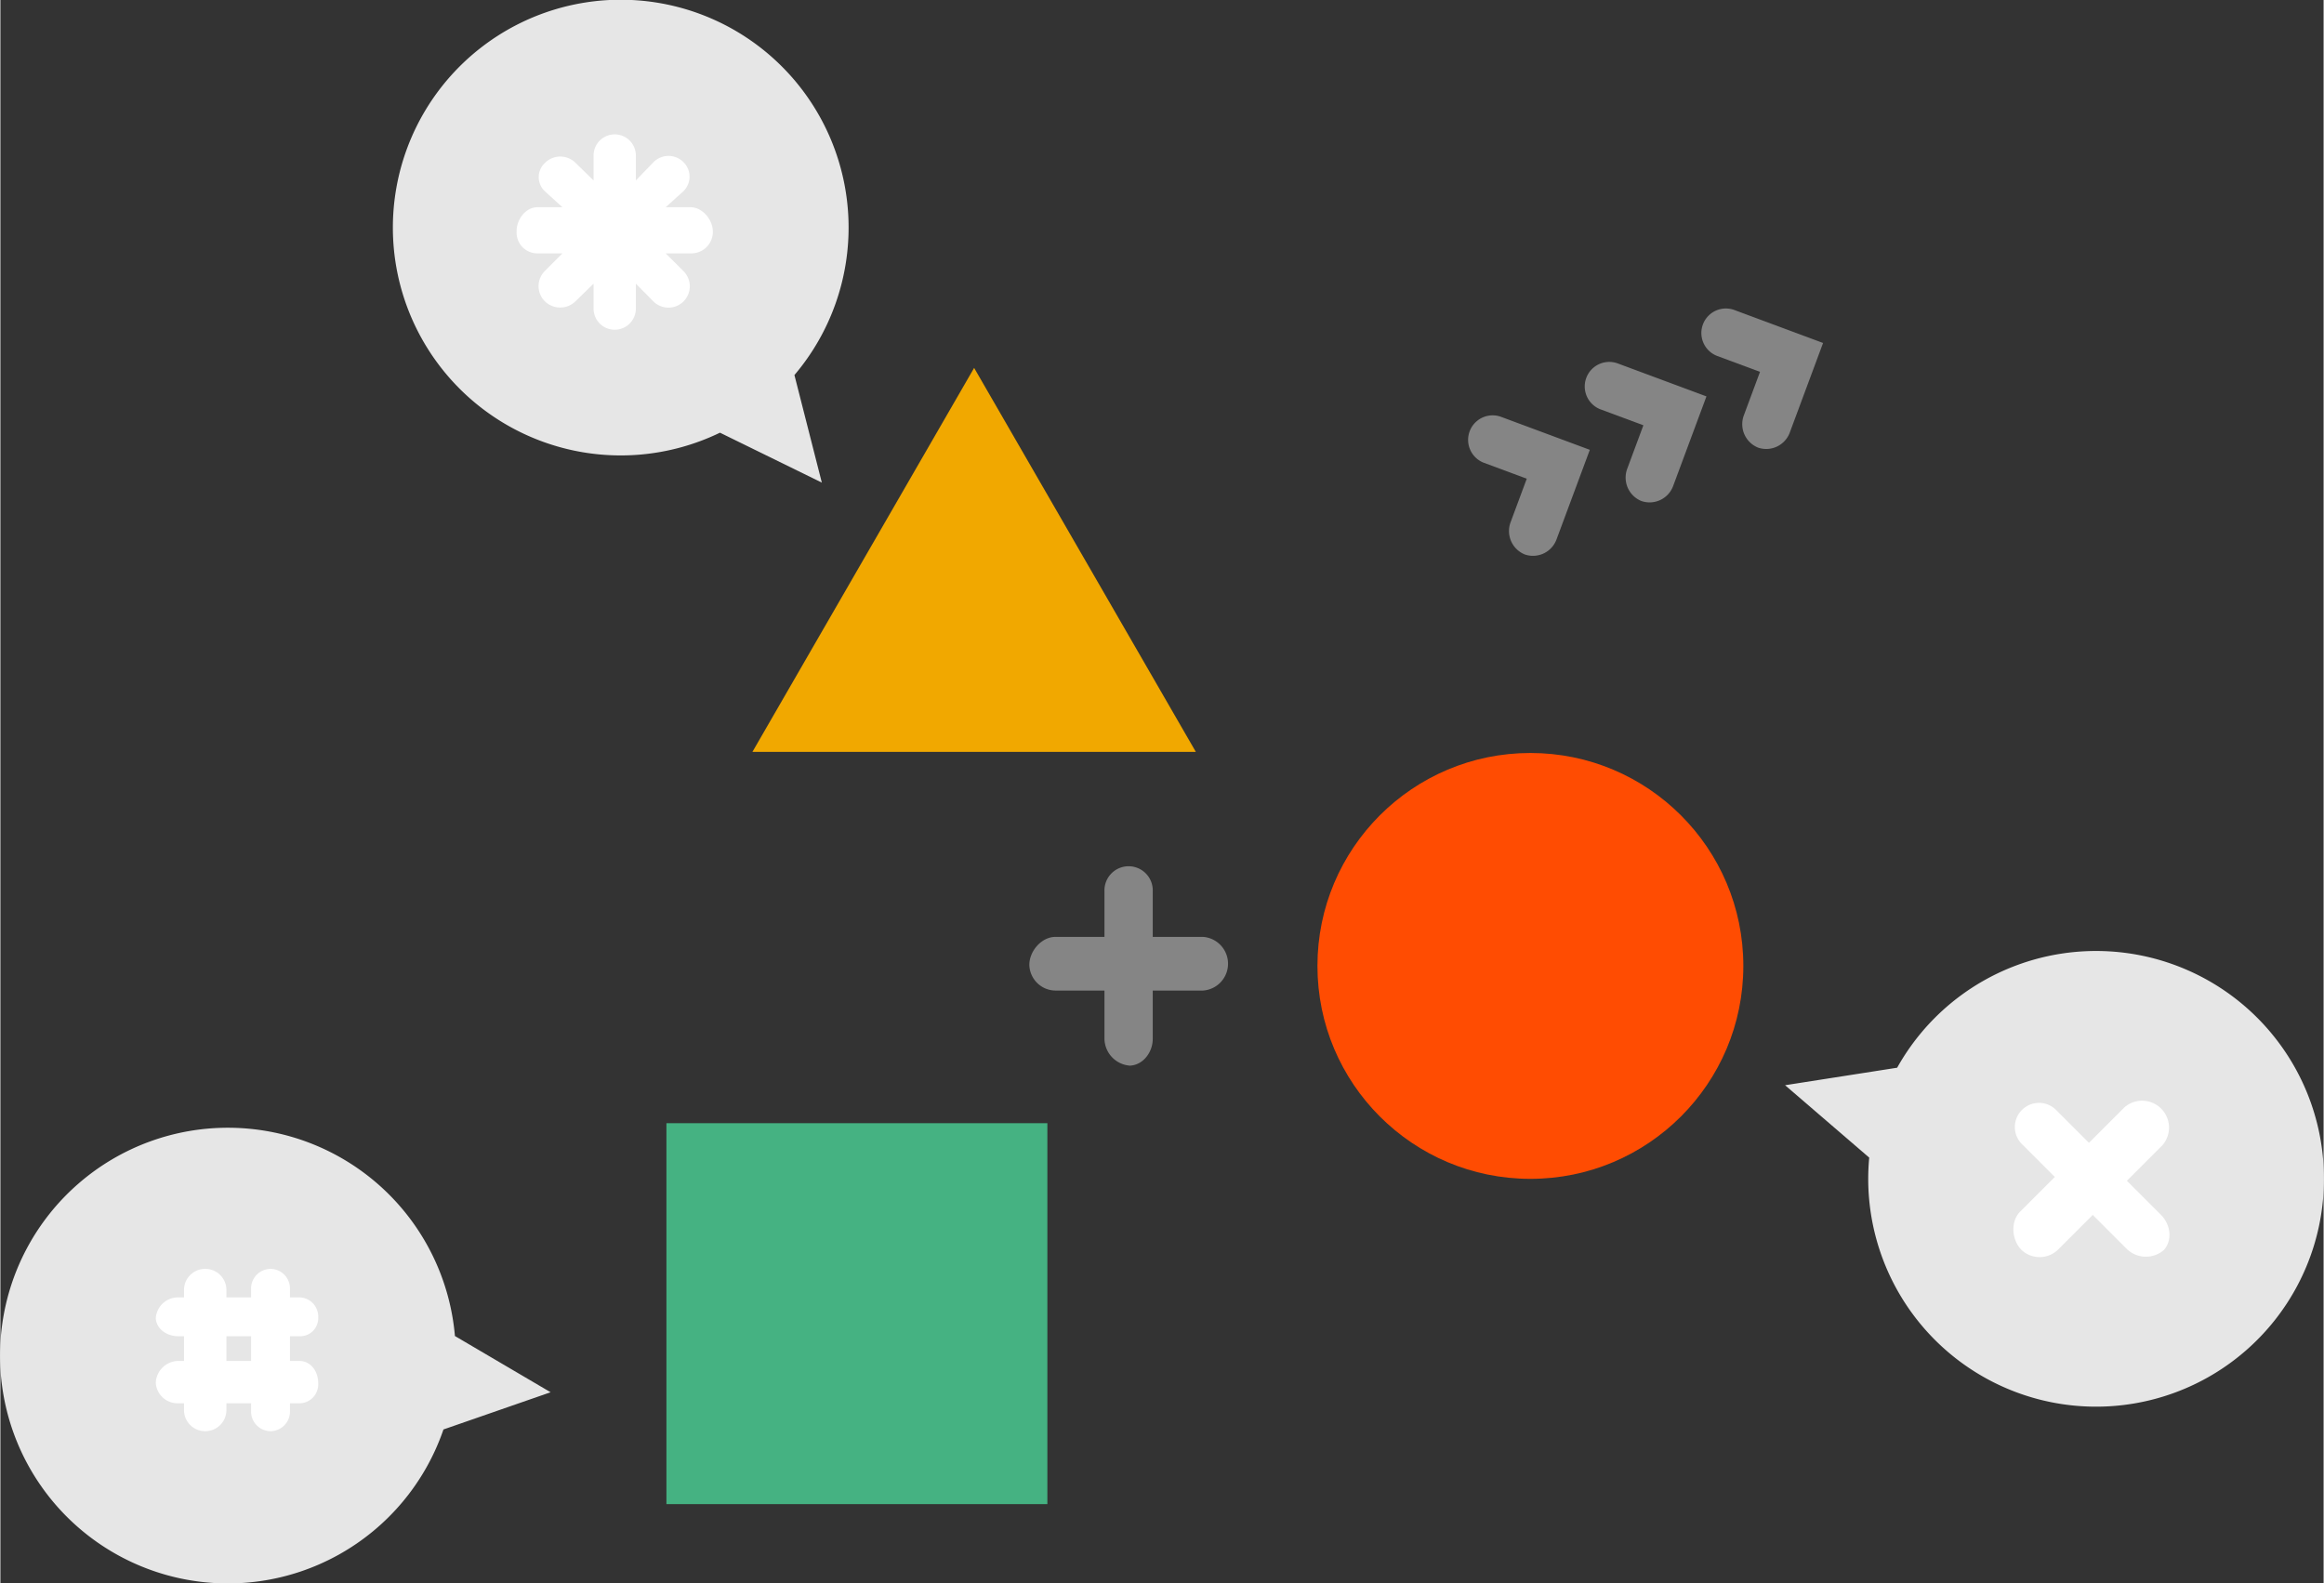 <svg xmlns="http://www.w3.org/2000/svg" viewBox="0 0 432.98 295.087"
width="433" height="295">
    <rect x="0" y="0" width="432.98" height="295.087" fill="#333333" stroke="none"/>
    <defs>
        <style>
            .a {
                fill: #e6e6e6;
            }

            .b {
                fill: #45b282;
            }

            .c {
                fill: #fff;
            }

            .d {
                fill: #858585;
            }

            .e {
                fill: #ff4c02;
            }

            .f {
                fill: #f1a800;
            }
        </style>
    </defs>
    <path class="a" d="M102.545,259.494l-19.97,6.935a42.467,42.467,0,1,1,2.137-17.416Z" />
    <path class="a" d="M332.617,202.268l20.887-3.263a42.466,42.466,0,1,1-5.208,16.756Z" />
    <rect class="b" x="124.127" y="209.345" width="71" height="71"
        transform="translate(404.472 85.219) rotate(90)" />
    <path class="c"
        d="M396.317,220.077l6.63-6.63a5.013,5.013,0,0,0-7.071-7.071l-6.63,6.63-6.033-6.033a4.502,4.502,0,1,0-6.364,6.364l6.033,6.033-6.468,6.468c-1.816,1.816-1.57,5.293.246,7.108l.036.036a4.912,4.912,0,0,0,6.789-.073l6.468-6.468,6.359,6.359a5.111,5.111,0,0,0,6.946.136l-.186.186c1.816-1.816,1.42-4.87-.396-6.686Z" />
    <path class="d"
        d="M214.767,184.623h9.377a5.013,5.013,0,0,0,0-10h-9.377v-8.532a4.502,4.502,0,1,0-9,0v8.532H196.619c-2.568,0-4.852,2.632-4.852,5.201v.051a4.912,4.912,0,0,0,4.852,4.749h9.148v8.992a5.111,5.111,0,0,0,4.815,5.008h-.263c2.568,0,4.448-2.44,4.448-5.008Z" />
    <path class="c"
        d="M55.718,249.052a3.36,3.36,0,0,0,3.509-3.57v.155a3.57,3.57,0,0,0-3.509-3.823H53.964v-1.496a3.653,3.653,0,0,0-3.619-3.82h0a3.653,3.653,0,0,0-3.619,3.82v1.496H42.12v-1.496a3.931,3.931,0,0,0-3.948-3.82h0a3.931,3.931,0,0,0-3.948,3.82v1.496H33.107a4.154,4.154,0,0,0-4.147,3.869v-.146c0,2.11,2.037,3.515,4.147,3.515h1.117v4.606H33.107a4.266,4.266,0,0,0-4.147,3.997v.119a4.08,4.08,0,0,0,4.147,3.78h1.117v1.375a3.931,3.931,0,0,0,3.948,3.82h0a3.931,3.931,0,0,0,3.948-3.82v-1.375h4.606v1.375a3.654,3.654,0,0,0,3.619,3.82h0a3.654,3.654,0,0,0,3.619-3.82v-1.375H55.718a3.525,3.525,0,0,0,3.509-3.771v-.073c0-2.11-1.4-4.052-3.509-4.052H53.964v-4.606Zm-8.992,4.606H42.12v-4.606h4.606Z" />
    <circle class="e" cx="285.147" cy="180.032" r="39.687" />
    <polygon class="f" points="181.476 68.57 222.793 140.134 140.159 140.134 181.476 68.57" />
    <path class="a" d="M153.093,89.949l-18.983-9.304A42.467,42.467,0,1,1,147.985,69.905Z" />
    <path class="d"
        d="M296.225,83.84,287.819,80.716l-8.216-3.053a4.572,4.572,0,0,0-3.184,8.569l8.052,2.992-3.032,8.158a4.709,4.709,0,0,0,2.652,5.954l.051.019a4.681,4.681,0,0,0,5.866-2.789l3.053-8.216Z" />
    <path class="d"
        d="M317.96,73.882,309.555,70.758l-8.216-3.053a4.572,4.572,0,0,0-3.184,8.569l8.052,2.992-3.032,8.158a4.709,4.709,0,0,0,2.652,5.954l.051.019a4.681,4.681,0,0,0,5.866-2.789l3.053-8.216Z" />
    <path class="d"
        d="M339.696,63.924l-8.406-3.124-8.216-3.053a4.572,4.572,0,0,0-3.184,8.569l8.052,2.992-3.032,8.158A4.709,4.709,0,0,0,327.563,83.42l.051.019a4.681,4.681,0,0,0,5.866-2.789l3.053-8.216Z" />
    <path class="c"
        d="M128.632,38.623h-4.641l3.281-2.96a3.795,3.795,0,0,0,0-5.476h0a3.938,3.938,0,0,0-5.596.08l-3.242,3.362V28.988a3.943,3.943,0,1,0-7.886,0v4.641L107.184,30.347a4.035,4.035,0,0,0-5.678,0h0a3.609,3.609,0,0,0-.021,5.315l3.261,2.96H100.106c-2.201,0-3.897,2.248-3.897,4.45v.227a3.861,3.861,0,0,0,3.897,3.927h4.641l-3.281,3.287a3.989,3.989,0,0,0,0,5.639,4.086,4.086,0,0,0,5.719.001l3.364-3.28v4.641a3.943,3.943,0,1,0,7.886,0v-4.641l3.242,3.281a3.977,3.977,0,1,0,5.606-5.642l-3.291-3.287h4.641a3.999,3.999,0,0,0,4.141-3.838v-.247C132.773,40.94,130.833,38.623,128.632,38.623Z" />
</svg>